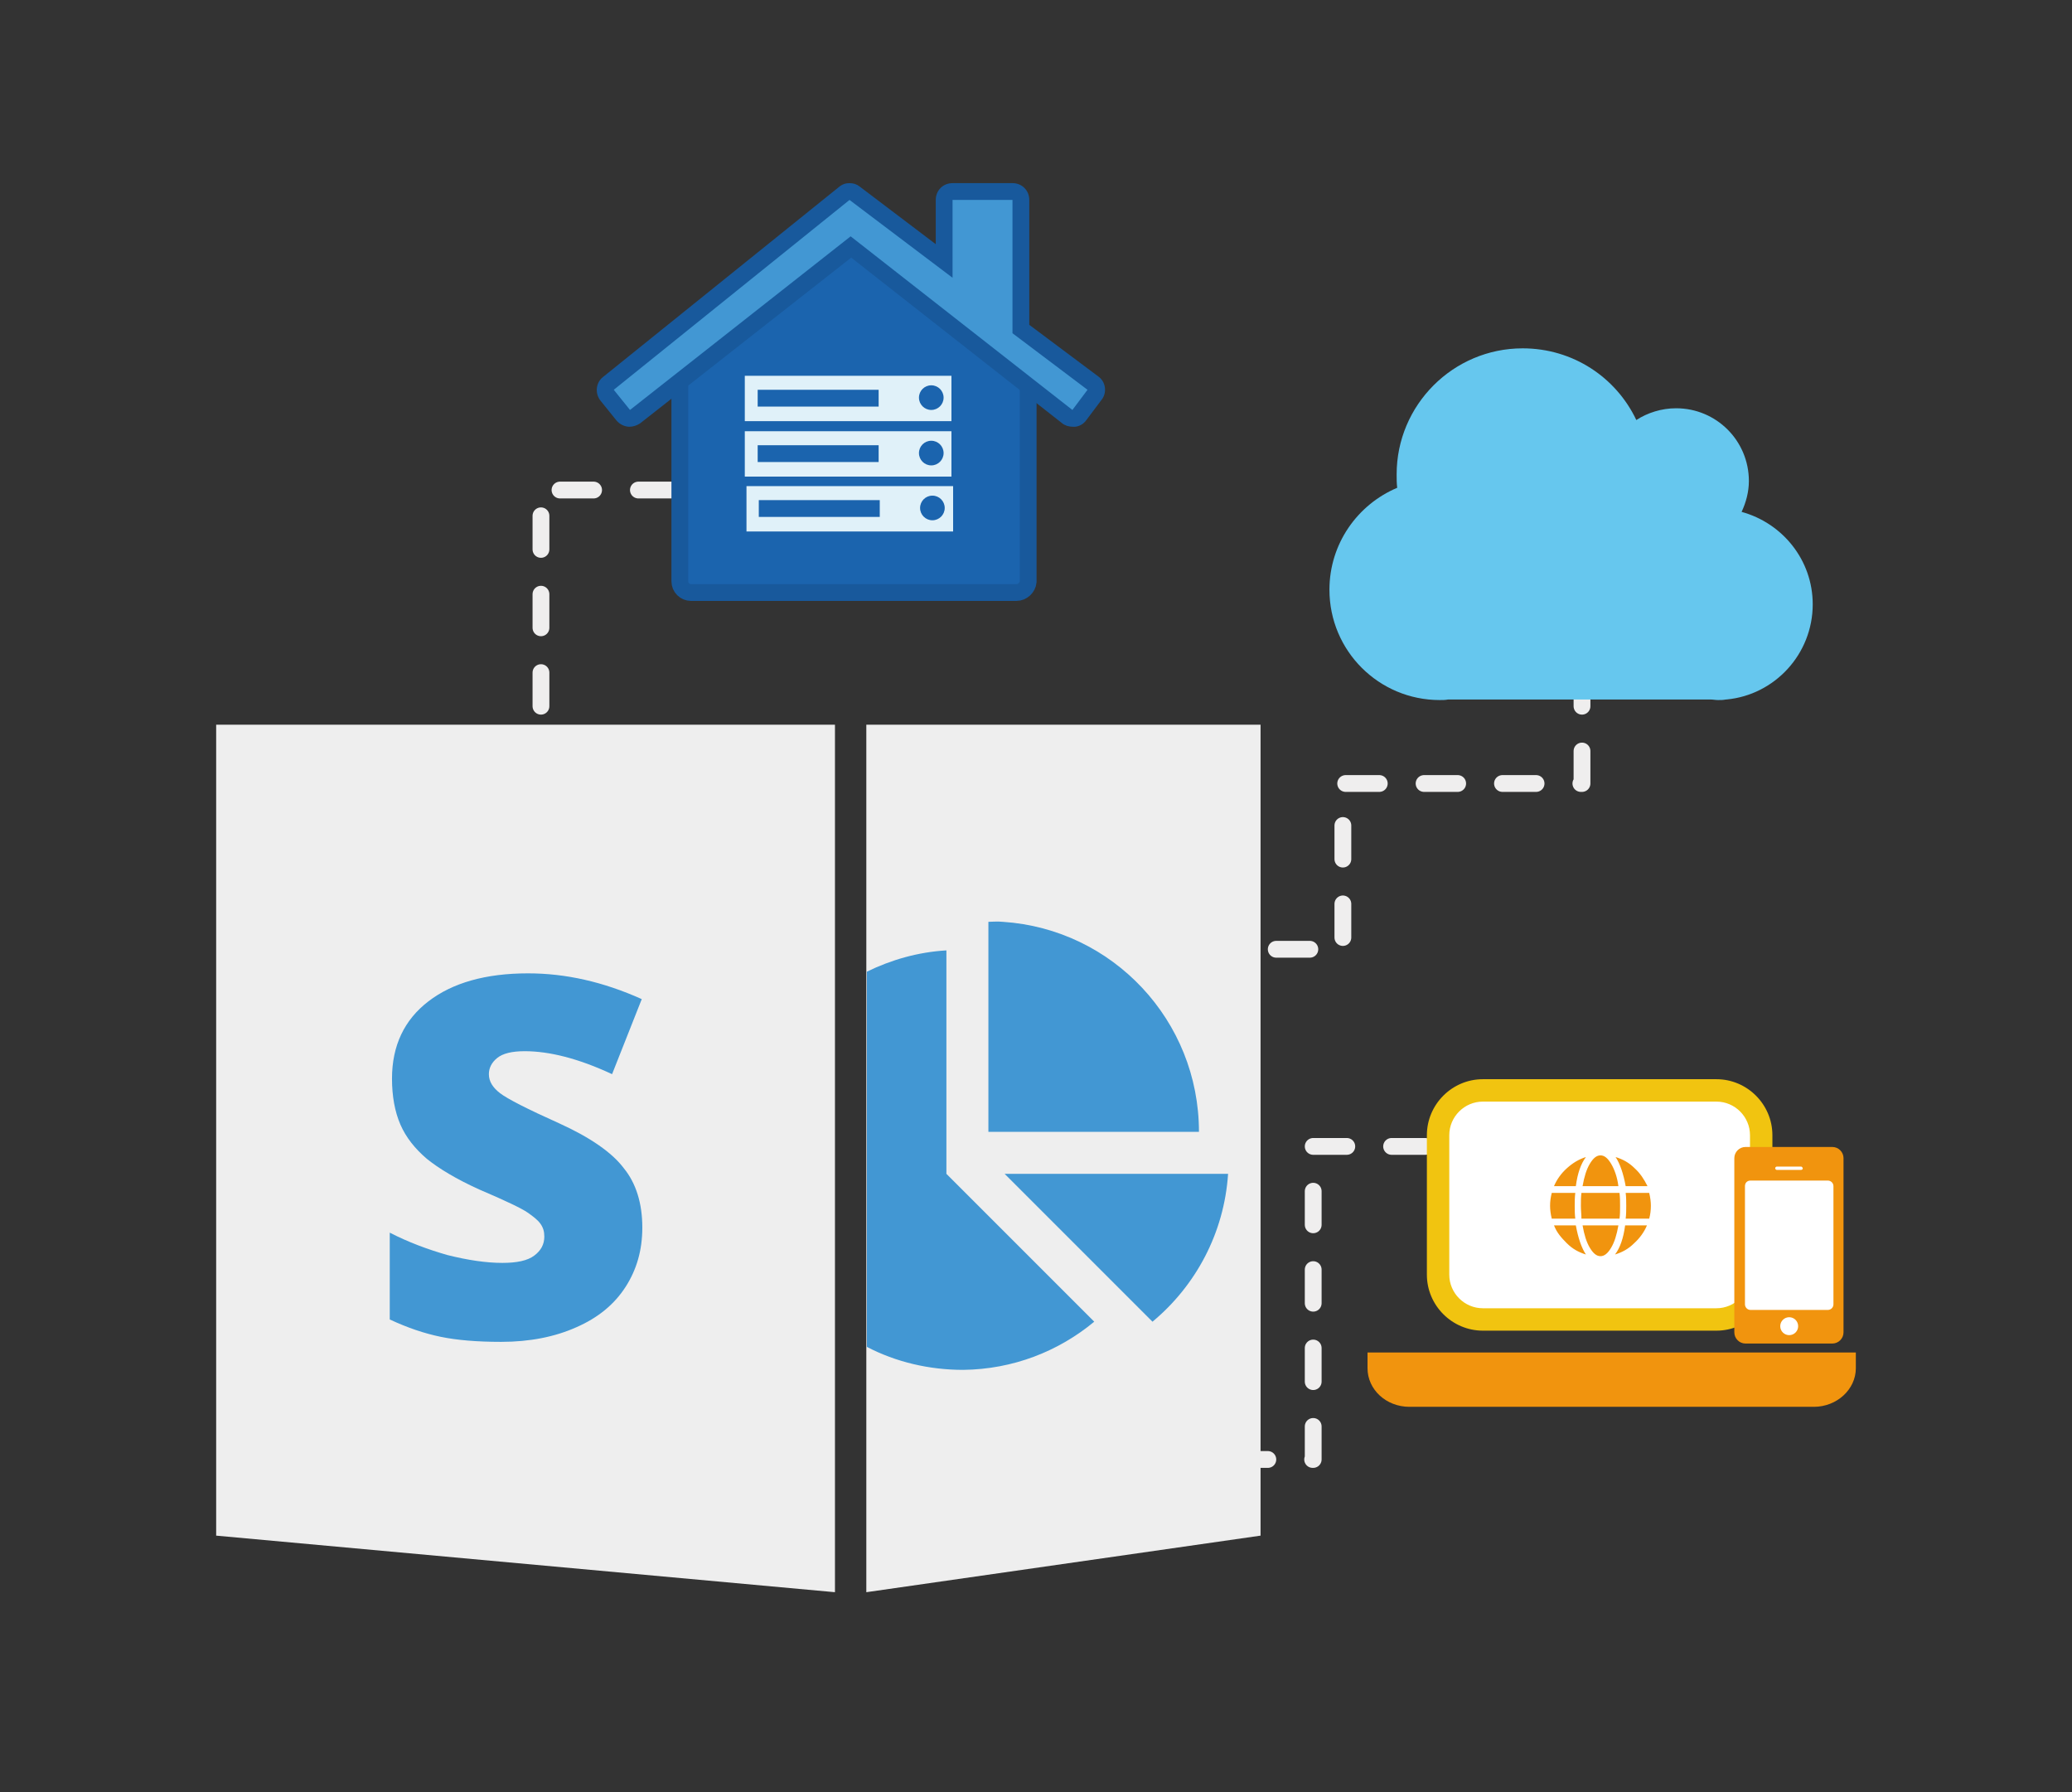 <?xml version="1.0" encoding="utf-8"?>
<!-- Generator: Adobe Illustrator 25.2.0, SVG Export Plug-In . SVG Version: 6.00 Build 0)  -->
<svg version="1.1" id="Aspose" xmlns="http://www.w3.org/2000/svg" xmlns:xlink="http://www.w3.org/1999/xlink" x="0px" y="0px"
	 viewBox="0 0 370 320" style="enable-background:new 0 0 370 320;" xml:space="preserve">
<rect x="0" y="0" width="370" height="320" fill="#333333" stroke="none"/>
<style type="text/css">
	
		.st0{fill:none;stroke:#EFEEEE;stroke-width:3;stroke-linecap:round;stroke-linejoin:round;stroke-miterlimit:10;stroke-dasharray:6,8;}
	.st1{fill:#1B64AE;stroke:#18599C;stroke-width:3;stroke-miterlimit:10;}
	.st2{fill:#E0F1F9;}
	.st3{fill:#1B64AE;}
	.st4{fill:#4297D3;}
	.st5{fill:#18599C;}
	.st6{fill:#66C7EE;}
	.st7{fill:#FFFFFF;}
	.st8{fill:#F1C410;}
	.st9{fill:#F1940E;}
	.st10{fill:#EEEEEE;}
</style>
<polyline class="st0" points="134,87.5 96.6,87.5 96.6,132 "/>
<polyline class="st0" points="282.5,120.1 282.5,139.9 239.8,139.9 239.8,169.5 210.2,169.5 "/>
<polyline class="st0" points="282.5,204.7 234.5,204.7 234.5,260.6 219.8,260.6 "/>
<path class="st1" d="M181.5,105.8h-58.1c-1.1,0-2-0.9-2-2V63c0-1.1,0.9-2,2-2l28.1-22.4l30.1,21.7c1.1,0,2,0.9,2,2v41.6
	C183.5,104.9,182.6,105.8,181.5,105.8z"/>
<rect x="133.3" y="86.8" class="st2" width="36.9" height="8.1"/>
<rect x="135.5" y="89.3" class="st3" width="21.6" height="3"/>
<circle class="st3" cx="166.5" cy="90.7" r="2.2"/>
<rect x="133" y="67.1" class="st2" width="36.9" height="8.1"/>
<rect x="135.3" y="69.6" class="st3" width="21.6" height="3"/>
<circle class="st3" cx="166.3" cy="71" r="2.2"/>
<rect x="133" y="77" class="st2" width="36.9" height="8.1"/>
<rect x="135.3" y="79.5" class="st3" width="21.6" height="3"/>
<circle class="st3" cx="166.3" cy="80.9" r="2.2"/>
<g>
	<path class="st4" d="M112.5,74.7c-0.4,0-0.9-0.2-1.2-0.6l-2.9-3.6c-0.5-0.6-0.4-1.6,0.2-2.1l42.1-33.9c0.3-0.2,0.6-0.3,0.9-0.3
		c0.3,0,0.6,0.1,0.9,0.3l16,12.1V35.7c0-0.8,0.7-1.5,1.5-1.5h10.7c0.8,0,1.5,0.7,1.5,1.5v23.1l12.8,9.7c0.3,0.2,0.5,0.6,0.6,1
		s0,0.8-0.3,1.1l-2.7,3.6c-0.2,0.3-0.6,0.5-1,0.6c-0.1,0-0.1,0-0.2,0c-0.3,0-0.7-0.1-0.9-0.3L152,44.1l-38.5,30.3
		C113.2,74.6,112.9,74.7,112.5,74.7z"/>
	<path class="st5" d="M180.8,35.7v23.8l13.4,10.1l-2.7,3.6l-39.6-31l-39.4,31l-2.9-3.6l42.1-33.9l18.4,13.9V35.7H180.8 M151.7,32.7
		c-0.7,0-1.3,0.2-1.9,0.7l-42.1,33.9c-1.3,1-1.5,2.9-0.5,4.2l2.9,3.6c0.6,0.7,1.5,1.1,2.3,1.1c0.6,0,1.3-0.2,1.9-0.6L152,46
		l37.7,29.6c0.5,0.4,1.2,0.6,1.9,0.6c0.1,0,0.3,0,0.4,0c0.8-0.1,1.5-0.5,2-1.2l2.7-3.6c0.5-0.6,0.7-1.4,0.6-2.2
		c-0.1-0.8-0.5-1.5-1.2-2L183.8,58V35.7c0-1.7-1.3-3-3-3h-10.7c-1.7,0-3,1.3-3,3v7.9l-13.6-10.3C153,32.9,152.4,32.7,151.7,32.7
		L151.7,32.7z"/>
</g>
<path class="st6" d="M323.7,107.9c0-7.9-5.4-14.5-12.7-16.5c0.8-1.7,1.3-3.6,1.3-5.5c0-7.2-5.8-13-13-13c-2.6,0-5.1,0.8-7.1,2.1
	c-3.6-7.6-11.3-12.8-20.3-12.8c-12.4,0-22.5,10.1-22.5,22.5c0,0.8,0,1.6,0.1,2.4c-7.1,3-12.1,10-12.1,18.2
	c0,10.9,8.8,19.7,19.7,19.7c0.5,0,1,0,1.5-0.1h46.8c0.5,0,0.9,0.1,1.4,0.1s0.9,0,1.4-0.1h0.1l0,0
	C316.9,124.1,323.7,116.8,323.7,107.9z"/>
<g>
	<path class="st7" d="M264.9,235.6c-4.4,0-8-3.6-8-8v-24.9c0-4.4,3.6-8,8-8h41.7c4.4,0,8,3.6,8,8v24.9c0,4.4-3.6,8-8,8H264.9z"/>
	<path class="st8" d="M306.5,196.7c3.3,0,6,2.7,6,6v24.9c0,3.3-2.7,6-6,6h-41.7c-3.3,0-6-2.7-6-6v-24.9c0-3.3,2.7-6,6-6H306.5
		 M306.5,192.7h-41.7c-5.5,0-10,4.5-10,10v24.9c0,5.5,4.5,10,10,10h41.7c5.5,0,10-4.5,10-10v-24.9
		C316.5,197.2,312,192.7,306.5,192.7L306.5,192.7z"/>
</g>
<path class="st9" d="M327.2,239.9h-15.5c-1.1,0-2-0.9-2-2v-31.1c0-1.1,0.9-2,2-2h15.5c1.1,0,2,0.9,2,2v31.1
	C329.2,239,328.3,239.9,327.2,239.9z"/>
<path class="st7" d="M326.4,233.9h-13.8c-0.6,0-1-0.5-1-1v-21.1c0-0.6,0.4-1,1-1h13.8c0.5,0,1,0.4,1,1v21.1
	C327.4,233.5,326.9,233.9,326.4,233.9z"/>
<path class="st7" d="M321.6,208.9h-4.3c-0.2,0-0.3-0.2-0.3-0.3l0,0c0-0.2,0.2-0.3,0.3-0.3h4.3c0.2,0,0.3,0.2,0.3,0.3l0,0
	C322,208.7,321.8,208.9,321.6,208.9z"/>
<circle class="st7" cx="319.5" cy="236.8" r="1.6"/>
<path class="st9" d="M331.4,241.5v2.8c0,3.8-3.4,6.9-7.5,6.9h-72.2c-4.2,0-7.5-3.1-7.5-6.9v-2.8"/>
<path class="st9" d="M281.2,215.3c0,0.7,0,1.5,0.1,2.3h-4.2c-0.2-0.8-0.3-1.6-0.3-2.3c0-0.8,0.1-1.5,0.3-2.3h4.2
	C281.2,213.8,281.2,214.6,281.2,215.3z M283.2,206.6c-0.9,1.2-1.5,2.9-1.8,5.2h-3.9c0.5-1.2,1.3-2.3,2.3-3.2
	C280.8,207.7,281.9,207,283.2,206.6z M277.5,218.8h3.9c0.4,2.2,1,4,1.8,5.2c-1.3-0.4-2.4-1-3.4-2S278,220.1,277.5,218.8z
	 M282.3,215.3c0-0.8,0-1.6,0.1-2.3h6.8c0.1,0.8,0.1,1.6,0.1,2.3c0,0.8,0,1.6-0.1,2.3h-6.8C282.4,216.9,282.3,216.1,282.3,215.3z
	 M289,211.8h-6.4c0.3-1.7,0.7-3,1.3-4c0.6-1,1.2-1.5,1.9-1.5s1.3,0.5,1.9,1.5S288.8,210.2,289,211.8z M282.6,218.8h6.4
	c-0.3,1.7-0.7,3-1.3,4c-0.6,1-1.2,1.5-1.9,1.5s-1.3-0.5-1.9-1.5C283.3,221.8,282.9,220.5,282.6,218.8z M294.2,211.8h-3.9
	c-0.4-2.2-1-4-1.8-5.2c1.3,0.4,2.4,1,3.4,2C292.9,209.5,293.6,210.6,294.2,211.8z M288.4,224c0.9-1.2,1.5-2.9,1.8-5.2h3.9
	c-0.5,1.2-1.3,2.3-2.3,3.2C290.8,223,289.7,223.6,288.4,224z M294.5,213c0.2,0.8,0.3,1.6,0.3,2.3c0,0.8-0.1,1.6-0.3,2.3h-4.2
	c0.1-0.8,0.1-1.6,0.1-2.3c0-0.8,0-1.5-0.1-2.3H294.5z"/>
<polygon class="st10" points="154.7,284.3 225.1,274.2 225.1,129.4 154.7,129.4 "/>
<polygon class="st10" points="149.1,284.3 38.6,274.2 38.6,129.4 149.1,129.4 "/>
<g>
	<g id="Shape">
		<path class="st4" d="M179.1,164.6c-0.7-0.1-2.6,0-2.6,0s0,1.8,0,2.5v35h37.6C214.1,182.2,198.7,165.9,179.1,164.6z"/>
		<path class="st4" d="M169,169.7c-5.1,0.3-9.9,1.7-14.2,3.8v67c5.2,2.7,11.1,4.1,17.2,4.1c8.9-0.1,17-3.3,23.4-8.6L169,209.6
			L169,169.7L169,169.7z"/>
		<path class="st4" d="M179.4,209.6l26.4,26.4c7.7-6.4,12.8-15.8,13.5-26.4H179.4z"/>
	</g>
	<g>
		<g>
			<path class="st4" d="M114.7,219.2c0,4-1,7.5-3,10.6s-4.9,5.5-8.8,7.2c-3.8,1.7-8.3,2.6-13.4,2.6c-4.3,0-7.9-0.3-10.8-0.9
				c-2.9-0.6-5.9-1.6-9.1-3.1v-15.5c3.3,1.7,6.8,3,10.3,4c3.6,0.9,6.9,1.4,9.8,1.4c2.6,0,4.5-0.4,5.7-1.3s1.8-2,1.8-3.4
				c0-0.9-0.2-1.6-0.7-2.3c-0.5-0.7-1.3-1.3-2.3-2s-3.9-2.1-8.6-4.1c-4.2-1.9-7.3-3.8-9.4-5.5c-2.1-1.8-3.7-3.8-4.7-6.1
				s-1.5-5.1-1.5-8.2c0-5.9,2.2-10.5,6.5-13.8s10.2-5,17.8-5c6.7,0,13.4,1.5,20.3,4.6l-5.3,13.4c-6-2.8-11.2-4.1-15.6-4.1
				c-2.3,0-3.9,0.4-4.9,1.2c-1,0.8-1.5,1.8-1.5,2.9c0,1.3,0.7,2.4,2,3.4c1.3,1,4.8,2.8,10.6,5.4c5.5,2.5,9.4,5.2,11.5,8
				C113.6,211.3,114.7,214.9,114.7,219.2z"/>
		</g>
	</g>
</g>
</svg>
